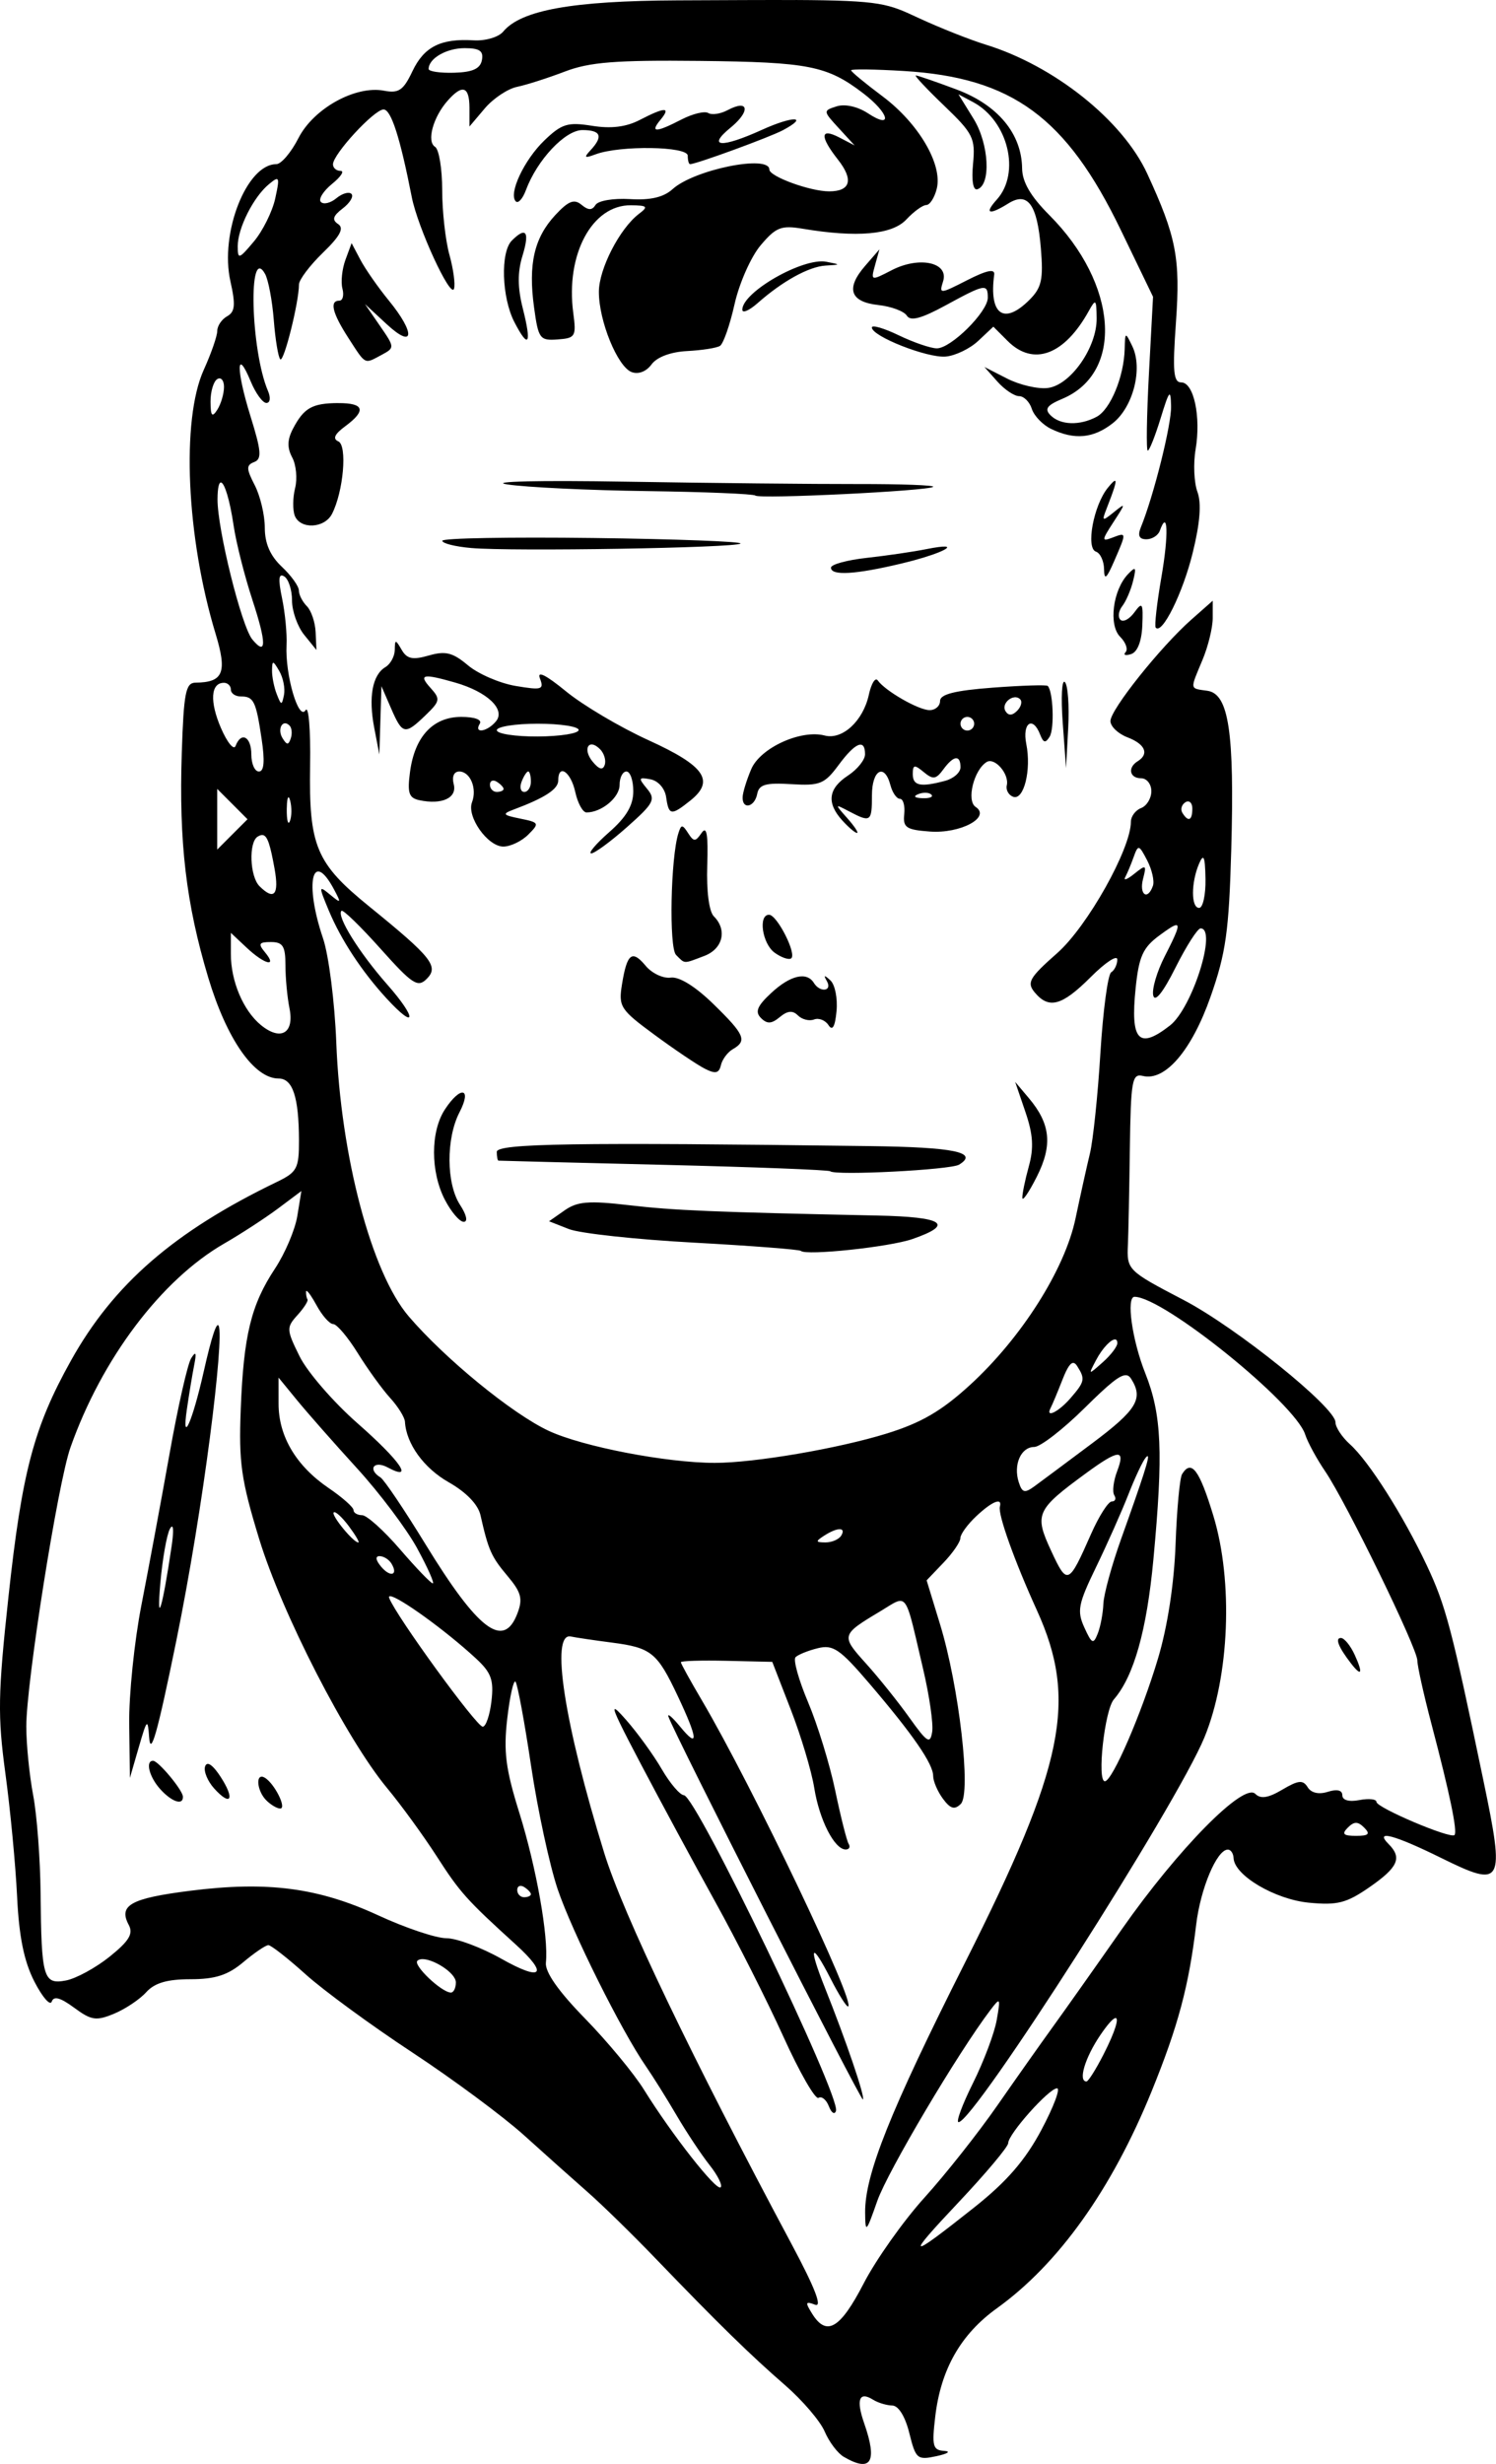 <?xml version="1.0" encoding="UTF-8" standalone="no"?>
<!-- Created with Inkscape (http://www.inkscape.org/) -->

<svg
   width="37.149mm"
   height="61.145mm"
   viewBox="0 0 37.149 61.145"
   version="1.1"
   id="svg1920"
   inkscape:version="1.2 (dc2aedaf03, 2022-05-15)"
   sodipodi:docname="Cartoon head 1.svg"
   xmlns:inkscape="http://www.inkscape.org/namespaces/inkscape"
   xmlns:sodipodi="http://sodipodi.sourceforge.net/DTD/sodipodi-0.dtd"
   xmlns="http://www.w3.org/2000/svg"
   xmlns:svg="http://www.w3.org/2000/svg"
   xmlns:rdf="http://www.w3.org/1999/02/22-rdf-syntax-ns#"
   xmlns:cc="http://creativecommons.org/ns#"
   xmlns:dc="http://purl.org/dc/elements/1.1/">
  <title
     id="title1939">Cartoon head</title>
  <sodipodi:namedview
     id="namedview1922"
     pagecolor="#ffffff"
     bordercolor="#666666"
     borderopacity="1.0"
     inkscape:showpageshadow="2"
     inkscape:pageopacity="0.0"
     inkscape:pagecheckerboard="0"
     inkscape:deskcolor="#d1d1d1"
     inkscape:document-units="mm"
     showgrid="false"
     inkscape:zoom="1.3139639"
     inkscape:cx="146.12273"
     inkscape:cy="31.58382"
     inkscape:window-width="1920"
     inkscape:window-height="991"
     inkscape:window-x="-9"
     inkscape:window-y="-9"
     inkscape:window-maximized="1"
     inkscape:current-layer="layer1" />
  <defs
     id="defs1917" />
  <g
     inkscape:label="Lager 1"
     inkscape:groupmode="layer"
     id="layer1"
     transform="translate(-4.195,7.26)">
    <path
       id="path1875"
       style="fill:#000000;stroke-width:0.169"
       d="m 23.954,-7.259 c -0.721,-0.003 -1.666,0.002 -2.934,0.008 -2.608,0.012 -3.886,0.241 -4.329,0.775 -0.114,0.138 -0.441,0.234 -0.733,0.217 -0.82,-0.05 -1.233,0.159 -1.523,0.77 -0.223,0.47 -0.339,0.55 -0.703,0.48 -0.709,-0.136 -1.751,0.441 -2.126,1.177 -0.181,0.355 -0.429,0.646 -0.55,0.646 -0.737,0 -1.408,1.712 -1.139,2.908 0.131,0.585 0.115,0.757 -0.082,0.867 -0.135,0.075 -0.245,0.239 -0.245,0.364 0,0.125 -0.151,0.559 -0.335,0.965 -0.563,1.242 -0.433,4.158 0.294,6.551 0.292,0.962 0.192,1.206 -0.498,1.212 -0.245,0.002 -0.293,0.247 -0.342,1.738 -0.073,2.23 0.106,3.744 0.657,5.581 0.459,1.528 1.14,2.505 1.748,2.505 0.35,0 0.502,0.46 0.505,1.531 0.002,0.701 -0.046,0.792 -0.548,1.035 -2.549,1.23 -4.054,2.534 -5.113,4.432 -0.924,1.656 -1.216,2.756 -1.553,5.864 -0.261,2.406 -0.27,2.954 -0.076,4.384 0.122,0.899 0.253,2.27 0.29,3.046 0.048,1.004 0.172,1.615 0.429,2.117 0.199,0.388 0.393,0.612 0.432,0.498 0.049,-0.145 0.216,-0.099 0.556,0.152 0.427,0.315 0.547,0.333 0.991,0.149 0.278,-0.115 0.638,-0.355 0.798,-0.533 0.21,-0.232 0.52,-0.323 1.1,-0.323 0.614,0 0.928,-0.101 1.311,-0.423 0.277,-0.233 0.557,-0.423 0.623,-0.423 0.066,0 0.483,0.326 0.926,0.725 0.443,0.399 1.636,1.272 2.65,1.939 1.014,0.668 2.262,1.593 2.775,2.056 0.512,0.463 1.221,1.095 1.574,1.405 0.354,0.31 1.116,1.054 1.693,1.654 1.566,1.626 2.349,2.391 3.215,3.143 0.429,0.373 0.871,0.889 0.981,1.147 0.11,0.258 0.323,0.541 0.474,0.629 h 5.2e-4 c 0.679,0.397 0.843,0.131 0.508,-0.829 -0.207,-0.592 -0.127,-0.805 0.22,-0.588 0.123,0.077 0.337,0.141 0.477,0.144 0.154,0.003 0.321,0.272 0.423,0.685 0.16,0.644 0.197,0.674 0.677,0.571 0.279,-0.06 0.364,-0.119 0.188,-0.13 -0.282,-0.018 -0.308,-0.119 -0.221,-0.855 0.139,-1.172 0.633,-2.039 1.529,-2.683 1.531,-1.1 2.853,-2.951 3.842,-5.381 0.66,-1.621 0.926,-2.616 1.108,-4.14 0.108,-0.9 0.514,-1.863 0.787,-1.863 0.073,0 0.137,0.095 0.142,0.212 0.019,0.429 1.028,1.025 1.872,1.106 0.708,0.068 0.933,0.01 1.507,-0.388 0.706,-0.49 0.811,-0.726 0.472,-1.066 -0.364,-0.364 0.135,-0.233 1.299,0.341 1.541,0.76 1.593,0.666 1.052,-1.928 -0.785,-3.77 -0.934,-4.333 -1.405,-5.332 -0.583,-1.235 -1.437,-2.582 -1.908,-3.004 -0.197,-0.177 -0.359,-0.423 -0.359,-0.545 0,-0.37 -2.463,-2.352 -3.771,-3.035 -1.398,-0.73 -1.412,-0.745 -1.383,-1.382 0.012,-0.26 0.034,-1.323 0.048,-2.362 0.024,-1.707 0.055,-1.882 0.322,-1.816 0.555,0.137 1.215,-0.635 1.683,-1.968 0.38,-1.081 0.456,-1.622 0.513,-3.641 0.082,-2.918 -0.06,-3.872 -0.591,-3.949 -0.448,-0.064 -0.439,-0.011 -0.123,-0.767 0.14,-0.334 0.254,-0.801 0.254,-1.038 v -0.43 l -0.529,0.467 c -0.765,0.675 -2.011,2.235 -2.011,2.519 0,0.133 0.19,0.315 0.423,0.404 0.44,0.167 0.546,0.413 0.254,0.593 -0.256,0.158 -0.203,0.423 0.085,0.423 0.14,0 0.254,0.145 0.254,0.321 0,0.176 -0.114,0.364 -0.254,0.418 -0.14,0.054 -0.254,0.207 -0.254,0.341 0,0.672 -1.082,2.6 -1.829,3.258 -0.693,0.611 -0.762,0.731 -0.561,0.974 0.353,0.425 0.677,0.337 1.394,-0.38 0.362,-0.362 0.658,-0.557 0.658,-0.434 0,0.123 -0.068,0.266 -0.151,0.317 -0.083,0.051 -0.203,0.951 -0.268,2 -0.064,1.049 -0.182,2.173 -0.261,2.499 -0.079,0.326 -0.239,1.05 -0.357,1.609 -0.265,1.266 -1.345,2.968 -2.625,4.137 -0.702,0.642 -1.208,0.936 -2.064,1.201 -1.205,0.373 -3.284,0.728 -4.266,0.728 -1.2,0 -3.292,-0.403 -4.132,-0.797 -0.904,-0.423 -2.571,-1.787 -3.471,-2.838 -0.924,-1.079 -1.69,-3.973 -1.799,-6.796 -0.039,-1.003 -0.187,-2.168 -0.33,-2.588 -0.465,-1.369 -0.269,-2.23 0.275,-1.209 0.183,0.343 0.175,0.353 -0.1,0.126 -0.284,-0.234 -0.285,-0.215 -0.033,0.391 0.306,0.732 0.82,1.514 1.435,2.184 0.744,0.81 0.765,0.503 0.023,-0.338 -0.706,-0.801 -1.269,-1.707 -1.141,-1.835 0.037,-0.037 0.472,0.385 0.966,0.937 0.795,0.889 0.928,0.975 1.15,0.753 0.309,-0.309 0.128,-0.536 -1.426,-1.797 -1.325,-1.075 -1.501,-1.496 -1.469,-3.503 0.014,-0.88 -0.036,-1.492 -0.113,-1.368 -0.172,0.278 -0.51,-0.88 -0.472,-1.616 0.014,-0.277 -0.036,-0.801 -0.112,-1.164 -0.1,-0.479 -0.085,-0.627 0.055,-0.54 0.106,0.066 0.193,0.335 0.193,0.598 0,0.264 0.136,0.647 0.303,0.853 l 0.303,0.374 -0.02,-0.444 c -0.011,-0.244 -0.109,-0.534 -0.218,-0.643 -0.109,-0.109 -0.198,-0.284 -0.198,-0.389 0,-0.105 -0.19,-0.37 -0.423,-0.589 -0.289,-0.272 -0.423,-0.578 -0.423,-0.969 0,-0.314 -0.113,-0.789 -0.25,-1.055 -0.211,-0.409 -0.214,-0.497 -0.015,-0.574 0.196,-0.075 0.18,-0.269 -0.093,-1.146 -0.357,-1.147 -0.353,-1.725 0.007,-0.858 0.122,0.295 0.298,0.537 0.39,0.537 0.094,0 0.112,-0.129 0.04,-0.297 -0.431,-1.007 -0.498,-3.665 -0.073,-2.906 0.081,0.145 0.179,0.661 0.217,1.146 0.038,0.485 0.111,0.923 0.161,0.973 0.088,0.088 0.464,-1.415 0.464,-1.854 0,-0.117 0.266,-0.471 0.592,-0.787 0.431,-0.417 0.535,-0.612 0.381,-0.714 -0.159,-0.105 -0.131,-0.201 0.115,-0.389 0.179,-0.137 0.276,-0.299 0.215,-0.36 -0.061,-0.061 -0.228,-0.012 -0.373,0.107 -0.144,0.12 -0.317,0.162 -0.385,0.094 -0.068,-0.068 0.057,-0.269 0.276,-0.448 0.22,-0.178 0.315,-0.324 0.212,-0.324 -0.103,0 -0.188,-0.073 -0.188,-0.163 0,-0.251 1.024,-1.361 1.256,-1.361 0.187,0 0.41,0.692 0.701,2.176 0.147,0.752 0.964,2.525 1.048,2.274 0.036,-0.108 -0.015,-0.488 -0.113,-0.842 -0.099,-0.355 -0.18,-1.079 -0.18,-1.609 -5.2e-4,-0.53 -0.08,-1.012 -0.177,-1.072 -0.213,-0.131 -0.051,-0.731 0.307,-1.139 0.37,-0.422 0.545,-0.367 0.547,0.169 v 0.466 l 0.38,-0.449 c 0.209,-0.247 0.571,-0.488 0.804,-0.536 0.233,-0.048 0.766,-0.219 1.185,-0.379 0.615,-0.235 1.261,-0.286 3.343,-0.264 2.712,0.029 3.169,0.119 4.064,0.802 0.649,0.495 0.749,0.911 0.12,0.498 -0.256,-0.168 -0.572,-0.238 -0.777,-0.173 -0.341,0.108 -0.34,0.116 0.05,0.54 l 0.395,0.43 -0.381,-0.198 c -0.475,-0.247 -0.488,-0.029 -0.032,0.551 0.393,0.5 0.313,0.787 -0.22,0.787 -0.472,0 -1.484,-0.37 -1.484,-0.542 0,-0.376 -1.866,0.001 -2.402,0.486 -0.224,0.203 -0.55,0.279 -1.06,0.248 -0.409,-0.025 -0.789,0.039 -0.854,0.144 -0.086,0.139 -0.179,0.138 -0.35,-0.004 -0.182,-0.151 -0.324,-0.094 -0.652,0.259 -0.522,0.564 -0.672,1.216 -0.525,2.287 0.107,0.781 0.143,0.83 0.586,0.797 0.441,-0.032 0.466,-0.074 0.388,-0.658 -0.194,-1.449 0.467,-2.683 1.432,-2.672 0.412,0.005 0.437,0.033 0.198,0.214 -0.478,0.364 -0.994,1.368 -0.994,1.935 -8.3e-4,0.722 0.462,1.855 0.812,1.99 0.168,0.064 0.365,-0.011 0.496,-0.19 0.133,-0.182 0.475,-0.31 0.883,-0.331 0.366,-0.019 0.733,-0.076 0.816,-0.128 0.083,-0.051 0.246,-0.517 0.362,-1.035 0.116,-0.518 0.406,-1.174 0.645,-1.458 0.381,-0.452 0.511,-0.504 1.046,-0.415 1.352,0.226 2.223,0.148 2.574,-0.228 0.185,-0.198 0.408,-0.36 0.496,-0.36 0.088,0 0.205,-0.182 0.26,-0.404 0.151,-0.6 -0.451,-1.625 -1.348,-2.295 -0.428,-0.32 -0.779,-0.61 -0.779,-0.644 0,-0.035 0.59,-0.027 1.312,0.017 2.689,0.163 4.033,1.148 5.385,3.945 l 0.801,1.658 -0.102,1.909 c -0.056,1.05 -0.069,1.909 -0.029,1.909 0.04,0 0.184,-0.362 0.32,-0.805 0.215,-0.7 0.249,-0.738 0.259,-0.296 0.011,0.453 -0.43,2.216 -0.751,3.005 -0.084,0.205 -0.041,0.296 0.137,0.296 0.142,0 0.292,-0.095 0.334,-0.211 0.201,-0.562 0.224,0.084 0.041,1.143 -0.113,0.652 -0.177,1.219 -0.143,1.26 0.156,0.187 0.673,-0.855 0.918,-1.852 0.184,-0.746 0.222,-1.236 0.118,-1.517 -0.084,-0.229 -0.105,-0.703 -0.045,-1.054 0.137,-0.811 -0.045,-1.662 -0.356,-1.662 -0.195,0 -0.219,-0.271 -0.132,-1.493 0.113,-1.586 0.009,-2.123 -0.713,-3.687 -0.611,-1.324 -2.306,-2.677 -4.013,-3.203 -0.395,-0.122 -1.142,-0.418 -1.661,-0.659 -0.762,-0.353 -0.904,-0.438 -3.066,-0.448 z m -8.222,1.194 c 0.372,0 0.474,0.069 0.43,0.296 -0.041,0.215 -0.231,0.301 -0.69,0.314 -0.348,0.01 -0.633,-0.032 -0.633,-0.093 0,-0.261 0.442,-0.517 0.893,-0.517 z m 11.205,0.677 c -0.045,0 0.272,0.338 0.703,0.751 0.721,0.691 0.778,0.806 0.718,1.441 -0.04,0.423 10e-4,0.668 0.108,0.633 0.343,-0.112 0.288,-1.129 -0.095,-1.749 l -0.376,-0.608 0.365,0.195 c 0.871,0.466 1.184,1.76 0.587,2.419 -0.318,0.352 -0.193,0.395 0.284,0.097 0.486,-0.304 0.721,0.018 0.811,1.113 0.064,0.77 0.019,0.975 -0.282,1.276 -0.636,0.636 -1.01,0.371 -0.877,-0.624 0.021,-0.153 -0.183,-0.111 -0.672,0.138 -0.68,0.347 -0.698,0.348 -0.597,0.028 0.149,-0.471 -0.591,-0.631 -1.277,-0.276 -0.516,0.267 -0.521,0.265 -0.413,-0.124 l 0.109,-0.393 -0.355,0.409 c -0.488,0.562 -0.375,0.895 0.328,0.972 0.321,0.035 0.64,0.154 0.708,0.264 0.089,0.144 0.359,0.073 0.963,-0.256 0.978,-0.533 1.047,-0.545 1.047,-0.19 0,0.35 -0.913,1.257 -1.265,1.257 -0.151,0 -0.577,-0.146 -0.945,-0.323 -0.368,-0.178 -0.669,-0.265 -0.669,-0.195 0,0.219 1.373,0.76 1.831,0.722 0.239,-0.02 0.604,-0.195 0.81,-0.389 l 0.376,-0.353 0.354,0.354 c 0.639,0.639 1.41,0.353 2.018,-0.747 0.17,-0.307 0.188,-0.289 0.193,0.187 0.007,0.725 -0.653,1.662 -1.217,1.728 C 29.965,2.398 29.511,2.292 29.202,2.134 l -0.562,-0.287 0.322,0.362 c 0.177,0.199 0.42,0.362 0.539,0.362 0.119,0 0.261,0.142 0.316,0.315 0.055,0.173 0.269,0.396 0.477,0.497 0.582,0.281 1.052,0.237 1.534,-0.141 0.507,-0.399 0.751,-1.359 0.485,-1.909 -0.175,-0.362 -0.179,-0.36 -0.19,0.071 -0.018,0.685 -0.354,1.497 -0.696,1.679 -0.419,0.224 -0.899,0.209 -1.144,-0.036 -0.157,-0.157 -0.091,-0.249 0.292,-0.41 1.537,-0.646 1.38,-2.853 -0.323,-4.559 -0.464,-0.465 -0.672,-0.821 -0.676,-1.159 -0.01,-0.862 -0.603,-1.575 -1.629,-1.959 -0.511,-0.191 -0.966,-0.348 -1.011,-0.348 z m -4.368,0.752 c -0.071,0.005 -0.173,0.039 -0.305,0.109 -0.176,0.094 -0.392,0.127 -0.481,0.072 -0.088,-0.055 -0.388,0.018 -0.666,0.161 -0.636,0.329 -0.79,0.331 -0.521,0.007 0.268,-0.323 0.115,-0.322 -0.513,0.003 -0.339,0.176 -0.714,0.222 -1.186,0.146 -0.603,-0.096 -0.752,-0.051 -1.181,0.36 -0.505,0.484 -0.901,1.327 -0.712,1.516 0.059,0.059 0.171,-0.066 0.249,-0.276 0.278,-0.752 0.976,-1.494 1.404,-1.494 0.46,0 0.523,0.155 0.203,0.499 -0.174,0.188 -0.152,0.206 0.127,0.102 0.605,-0.225 2.286,-0.2 2.286,0.034 0,0.116 0.026,0.211 0.058,0.211 0.151,0 1.984,-0.67 2.31,-0.845 0.655,-0.351 0.246,-0.357 -0.523,-0.008 -1.012,0.459 -1.378,0.435 -0.783,-0.052 0.379,-0.31 0.445,-0.559 0.233,-0.545 z m -11.486,1.826 c 0.038,0.027 0.013,0.169 -0.053,0.474 -0.071,0.324 -0.309,0.805 -0.53,1.068 -0.372,0.444 -0.402,0.452 -0.402,0.118 0,-0.445 0.389,-1.219 0.773,-1.537 0.066,-0.055 0.116,-0.094 0.152,-0.114 0.027,-0.015 0.047,-0.018 0.059,-0.009 z m 6.136,1.333 c -0.023,-0.013 -0.055,-0.009 -0.097,0.012 -0.056,0.028 -0.128,0.086 -0.217,0.175 -0.287,0.287 -0.252,1.413 0.063,2.023 0.354,0.685 0.435,0.553 0.209,-0.34 -0.13,-0.514 -0.133,-0.899 -0.007,-1.307 0.103,-0.336 0.118,-0.525 0.049,-0.563 z m -4.293,0.251 -0.153,0.414 c -0.084,0.228 -0.118,0.549 -0.075,0.714 0.043,0.164 0.009,0.299 -0.075,0.299 -0.252,0 -0.177,0.308 0.227,0.932 0.436,0.673 0.385,0.647 0.821,0.414 0.328,-0.176 0.328,-0.186 -0.04,-0.719 l -0.373,-0.542 0.537,0.497 c 0.687,0.637 0.725,0.233 0.055,-0.585 -0.265,-0.324 -0.581,-0.777 -0.703,-1.006 z m 11.788,0.462 c -0.573,-0.111 -2.086,0.752 -2.086,1.19 0,0.095 0.171,0.021 0.381,-0.164 0.614,-0.543 1.272,-0.906 1.687,-0.931 0.381,-0.023 0.381,-0.024 0.018,-0.095 z M 9.656,2.131 c 0.06,0.009 0.103,0.092 0.101,0.218 -10e-4,0.168 -0.077,0.421 -0.167,0.561 -0.128,0.199 -0.165,0.154 -0.167,-0.202 -0.001,-0.251 0.074,-0.503 0.167,-0.56 0.023,-0.014 0.045,-0.02 0.066,-0.017 z m 2.94,0.612 c -0.648,0.003 -0.853,0.118 -1.124,0.633 -0.144,0.274 -0.15,0.475 -0.021,0.716 0.099,0.184 0.131,0.527 0.072,0.762 -0.059,0.235 -0.062,0.541 -0.009,0.681 h -5.2e-4 c 0.134,0.348 0.739,0.321 0.926,-0.042 0.284,-0.553 0.384,-1.701 0.156,-1.8 -0.145,-0.063 -0.092,-0.18 0.17,-0.373 0.531,-0.392 0.476,-0.579 -0.169,-0.576 z m 19.291,1.93 c -0.022,-0.01 -0.084,0.05 -0.182,0.172 -0.354,0.434 -0.552,1.499 -0.295,1.585 0.107,0.036 0.197,0.23 0.201,0.432 0.005,0.289 0.059,0.246 0.254,-0.203 0.309,-0.712 0.309,-0.713 -0.049,-0.576 -0.269,0.103 -0.267,0.068 0.029,-0.387 0.308,-0.474 0.309,-0.487 0.01,-0.246 -0.29,0.234 -0.304,0.227 -0.182,-0.085 0.18,-0.461 0.251,-0.675 0.213,-0.692 z m -14.602,0.013 c -0.532,0.012 -0.736,0.038 -0.497,0.075 0.466,0.072 2.026,0.147 3.467,0.166 1.442,0.02 2.655,0.07 2.696,0.111 v -5.2e-4 c 0.092,0.092 4.302,-0.114 4.417,-0.216 0.045,-0.04 -0.793,-0.071 -1.863,-0.069 -1.07,0.002 -3.659,-0.024 -5.755,-0.059 -1.074,-0.018 -1.934,-0.02 -2.466,-0.008 z m -7.6,0.028 c 0.085,0.017 0.215,0.417 0.312,1.074 0.062,0.419 0.27,1.243 0.463,1.831 h -5.2e-4 c 0.356,1.081 0.357,1.418 0.002,0.991 -0.27,-0.325 -0.871,-2.747 -0.865,-3.484 0.002,-0.294 0.038,-0.422 0.089,-0.412 z m 6.594,1.377 c -0.679,0.012 -1.101,0.036 -1.101,0.069 8e-5,0.065 0.324,0.146 0.72,0.18 1.021,0.089 6.577,-0.003 6.685,-0.111 0.049,-0.049 -1.597,-0.112 -3.658,-0.138 -1.03,-0.013 -1.967,-0.012 -2.646,0 z m 11.385,0.214 c -0.071,-0.004 -0.221,0.014 -0.463,0.062 -0.326,0.066 -0.993,0.163 -1.482,0.217 -0.489,0.054 -0.889,0.163 -0.889,0.243 0,0.207 0.605,0.171 1.753,-0.103 0.806,-0.192 1.295,-0.407 1.081,-0.42 z m 4.709,0.562 c -0.018,-0.024 -0.071,0.02 -0.168,0.122 -0.376,0.395 -0.485,1.262 -0.195,1.553 0.14,0.14 0.201,0.312 0.136,0.382 -0.065,0.07 -0.005,0.093 0.135,0.049 0.159,-0.05 0.263,-0.315 0.28,-0.71 0.023,-0.561 8.7e-4,-0.597 -0.198,-0.325 -0.123,0.168 -0.278,0.25 -0.346,0.182 -0.067,-0.068 -0.046,-0.219 0.046,-0.338 0.093,-0.119 0.214,-0.4 0.269,-0.625 0.043,-0.173 0.059,-0.267 0.041,-0.291 z m -18.346,1.802 c -0.023,5.3e-4 -0.027,0.067 -0.029,0.202 -0.003,0.158 -0.107,0.349 -0.232,0.424 -0.324,0.193 -0.425,0.743 -0.278,1.507 l 0.127,0.66 0.026,-0.847 0.026,-0.846 0.239,0.55 c 0.284,0.653 0.343,0.665 0.856,0.171 0.363,-0.35 0.373,-0.403 0.125,-0.677 -0.308,-0.34 -0.195,-0.365 0.611,-0.134 0.798,0.229 1.258,0.666 1.013,0.962 -0.218,0.263 -0.559,0.313 -0.402,0.059 0.062,-0.1 -0.127,-0.169 -0.46,-0.169 -0.7,0 -1.155,0.487 -1.272,1.363 -0.07,0.524 -0.03,0.648 0.231,0.704 0.563,0.12 0.943,-0.057 0.854,-0.397 -0.049,-0.188 0.006,-0.315 0.137,-0.315 0.273,0 0.448,0.422 0.317,0.763 -0.137,0.357 0.389,1.1 0.778,1.1 0.177,0 0.456,-0.134 0.619,-0.297 0.282,-0.282 0.273,-0.301 -0.199,-0.397 -0.439,-0.089 -0.457,-0.115 -0.158,-0.227 0.767,-0.287 1.101,-0.504 1.101,-0.717 0,-0.431 0.312,-0.222 0.423,0.283 0.061,0.279 0.187,0.508 0.279,0.508 0.375,0 0.822,-0.371 0.822,-0.683 0,-0.183 0.076,-0.333 0.17,-0.333 0.093,0 0.17,0.221 0.17,0.49 0,0.349 -0.172,0.642 -0.599,1.016 -0.329,0.289 -0.529,0.526 -0.445,0.526 0.084,0 0.485,-0.295 0.891,-0.655 0.667,-0.592 0.715,-0.684 0.493,-0.951 -0.22,-0.266 -0.211,-0.289 0.088,-0.232 0.19,0.036 0.357,0.226 0.388,0.443 0.065,0.457 0.124,0.465 0.602,0.083 0.614,-0.491 0.358,-0.86 -1.039,-1.496 -0.707,-0.322 -1.629,-0.868 -2.05,-1.213 -0.502,-0.411 -0.725,-0.521 -0.647,-0.32 0.106,0.277 0.048,0.295 -0.602,0.186 -0.396,-0.067 -0.929,-0.297 -1.185,-0.512 -0.379,-0.318 -0.558,-0.363 -0.972,-0.244 -0.4,0.115 -0.543,0.086 -0.673,-0.138 -0.077,-0.132 -0.118,-0.198 -0.141,-0.198 z m -3.044,0.519 c 0.025,0.003 0.069,0.071 0.147,0.205 0.097,0.166 0.149,0.433 0.117,0.593 -0.054,0.266 -0.069,0.264 -0.18,-0.02 -0.067,-0.171 -0.12,-0.437 -0.117,-0.592 0.002,-0.126 0.008,-0.189 0.033,-0.186 z m 14.957,0.416 c -0.056,0.023 -0.124,0.167 -0.17,0.379 -0.143,0.651 -0.658,1.125 -1.097,1.01 -0.591,-0.154 -1.598,0.306 -1.823,0.834 -0.113,0.265 -0.21,0.578 -0.214,0.694 -0.012,0.321 0.298,0.253 0.362,-0.079 0.045,-0.234 0.211,-0.281 0.845,-0.242 0.711,0.044 0.827,-0.004 1.174,-0.472 0.417,-0.565 0.659,-0.664 0.659,-0.27 0,0.138 -0.19,0.375 -0.423,0.528 -0.492,0.322 -0.538,0.678 -0.143,1.114 0.154,0.17 0.318,0.31 0.365,0.31 0.047,0 -0.061,-0.163 -0.238,-0.363 -0.32,-0.361 -0.32,-0.362 0.048,-0.169 0.531,0.279 0.562,0.257 0.562,-0.399 0,-0.637 0.313,-0.811 0.459,-0.254 0.049,0.186 0.155,0.339 0.236,0.339 0.081,0 0.129,0.171 0.107,0.381 -0.035,0.331 0.048,0.388 0.637,0.431 0.761,0.056 1.524,-0.355 1.136,-0.611 -0.233,-0.154 -0.045,-0.917 0.273,-1.114 0.201,-0.124 0.566,0.297 0.501,0.578 -0.027,0.115 0.044,0.242 0.157,0.284 0.266,0.098 0.456,-0.664 0.327,-1.309 -0.105,-0.527 0.162,-0.708 0.344,-0.234 0.08,0.207 0.133,0.219 0.236,0.052 0.122,-0.197 0.087,-1.126 -0.048,-1.26 -0.031,-0.031 -0.645,-0.011 -1.365,0.043 -0.94,0.071 -1.308,0.164 -1.308,0.329 0,0.126 -0.117,0.229 -0.26,0.229 -0.273,0 -1.102,-0.475 -1.288,-0.738 -0.015,-0.021 -0.033,-0.027 -0.051,-0.019 z m 4.698,0.063 c -0.075,-0.075 -0.099,0.374 -0.054,0.998 l 0.083,1.135 0.054,-0.998 c 0.029,-0.549 -0.008,-1.06 -0.083,-1.135 z m -20.885,0.017 c 0.096,0 0.175,0.076 0.175,0.17 0,0.093 0.11,0.169 0.244,0.169 0.324,0 0.379,0.112 0.52,1.058 0.082,0.55 0.061,0.805 -0.068,0.805 -0.104,0 -0.188,-0.19 -0.188,-0.423 0,-0.442 -0.252,-0.578 -0.391,-0.212 -0.044,0.116 -0.207,-0.083 -0.363,-0.443 -0.284,-0.657 -0.255,-1.123 0.071,-1.123 z m 19.633,0.36 c 0.051,-0.005 0.101,0.009 0.142,0.05 0.058,0.057 0.023,0.186 -0.076,0.286 -0.122,0.122 -0.216,0.124 -0.288,0.009 -0.09,-0.146 0.069,-0.33 0.223,-0.344 z m -1.17,0.487 c 0.093,0 0.17,0.076 0.17,0.169 0,0.093 -0.076,0.17 -0.17,0.17 -0.093,0 -0.17,-0.076 -0.17,-0.17 0,-0.093 0.076,-0.169 0.17,-0.169 z m -16.95,0.159 c 0.035,-0.004 0.076,0.013 0.119,0.056 0.056,0.056 0.07,0.199 0.031,0.316 -0.057,0.172 -0.097,0.172 -0.204,-10e-4 -0.106,-0.171 -0.052,-0.36 0.054,-0.371 z m 6.282,0.01 c 0.559,0 1.016,0.07 1.016,0.156 0,0.086 -0.457,0.158 -1.016,0.161 -0.559,0.003 -1.016,-0.067 -1.016,-0.156 0,-0.088 0.457,-0.161 1.016,-0.161 z m 1.362,0.517 c 0.051,0.008 0.113,0.044 0.184,0.114 0.102,0.102 0.155,0.277 0.118,0.389 -0.047,0.14 -0.138,0.117 -0.297,-0.074 -0.197,-0.237 -0.156,-0.454 -0.005,-0.429 z m 9.018,0.341 c 0.075,-0.01 0.118,0.064 0.118,0.223 0,0.129 -0.171,0.28 -0.381,0.336 -0.613,0.164 -0.804,0.124 -0.804,-0.168 0,-0.233 0.041,-0.241 0.272,-0.049 0.23,0.191 0.305,0.182 0.485,-0.064 0.128,-0.175 0.235,-0.269 0.31,-0.279 z m -10.616,0.327 c 0.037,0 0.066,0.115 0.066,0.254 0,0.14 -0.074,0.254 -0.164,0.254 -0.09,0 -0.12,-0.114 -0.067,-0.254 0.054,-0.14 0.128,-0.254 0.164,-0.254 z m -0.9,0.233 c 0.031,-0.013 0.073,-0.007 0.119,0.022 0.093,0.058 0.169,0.138 0.169,0.179 0,0.041 -0.076,0.074 -0.169,0.074 -0.093,0 -0.17,-0.081 -0.17,-0.179 0,-0.049 0.019,-0.083 0.05,-0.096 z m -6.823,0.2 0.376,0.376 0.376,0.377 -0.376,0.376 -0.376,0.376 v -0.752 z m 17.597,0.096 c 0.059,0.002 0.109,0.018 0.137,0.046 0.056,0.056 -0.044,0.096 -0.222,0.089 -0.197,-0.008 -0.237,-0.048 -0.102,-0.102 0.061,-0.025 0.128,-0.035 0.187,-0.033 z m -15.817,0.118 c 0.01,0.01 0.02,0.035 0.031,0.076 0.043,0.165 0.04,0.393 -0.006,0.508 -0.046,0.115 -0.081,-0.02 -0.078,-0.3 0.003,-0.21 0.024,-0.315 0.053,-0.285 z m 22.329,0.097 c 0.062,0.002 0.105,0.069 0.105,0.178 0,0.297 -0.101,0.341 -0.246,0.106 -0.054,-0.087 -0.02,-0.205 0.074,-0.264 0.024,-0.015 0.046,-0.021 0.067,-0.021 z m -12.563,0.621 c -0.034,0 -0.058,0.055 -0.093,0.164 -0.194,0.607 -0.238,2.843 -0.059,3.024 0.227,0.227 0.172,0.226 0.703,0.024 0.46,-0.175 0.573,-0.645 0.235,-0.982 -0.119,-0.119 -0.185,-0.628 -0.164,-1.261 0.025,-0.773 -0.012,-0.994 -0.14,-0.809 -0.153,0.223 -0.194,0.224 -0.335,0.005 -0.07,-0.11 -0.113,-0.164 -0.147,-0.164 z m -10.41,0.214 c 0.114,0.024 0.183,0.252 0.288,0.835 0.117,0.648 -0.011,0.796 -0.375,0.432 -0.24,-0.24 -0.272,-1.089 -0.045,-1.229 0.051,-0.031 0.094,-0.046 0.132,-0.038 z m 21.755,0.321 c 0.044,0.011 0.1,0.111 0.202,0.307 0.119,0.23 0.183,0.512 0.143,0.629 -0.13,0.375 -0.348,0.225 -0.246,-0.169 0.091,-0.353 0.075,-0.362 -0.218,-0.127 -0.174,0.14 -0.275,0.178 -0.225,0.085 0.05,-0.093 0.145,-0.319 0.21,-0.502 0.056,-0.157 0.089,-0.234 0.134,-0.223 z m 1.6,0.252 c 0.031,0.037 0.044,0.202 0.05,0.515 0.007,0.396 -0.065,0.719 -0.158,0.719 -0.203,0 -0.203,-0.628 0,-1.101 0.028,-0.066 0.051,-0.109 0.071,-0.129 0.015,-0.015 0.027,-0.017 0.037,-0.005 z m -10.788,1.404 c -0.274,0 -0.169,0.716 0.137,0.94 0.162,0.118 0.346,0.183 0.41,0.144 0.153,-0.095 -0.346,-1.084 -0.547,-1.084 z m 10.105,0.258 c 0.105,-0.011 0.004,0.219 -0.281,0.777 -0.192,0.376 -0.32,0.811 -0.284,0.967 0.041,0.18 0.243,-0.071 0.553,-0.69 0.269,-0.536 0.549,-0.974 0.623,-0.974 0.418,0 -0.206,1.978 -0.76,2.41 -0.777,0.606 -0.987,0.378 -0.853,-0.924 0.081,-0.787 0.18,-1.007 0.584,-1.306 0.217,-0.161 0.355,-0.253 0.418,-0.26 z m -23.469,0.191 0.392,0.368 c 0.444,0.417 0.775,0.5 0.455,0.114 -0.176,-0.212 -0.152,-0.254 0.148,-0.254 0.295,0 0.36,0.102 0.36,0.572 0,0.314 0.045,0.798 0.101,1.076 0.124,0.618 -0.221,0.816 -0.714,0.409 -0.435,-0.359 -0.742,-1.085 -0.742,-1.755 z m 9.998,0.582 c -0.026,-7.3e-4 -0.05,0.007 -0.072,0.025 -0.089,0.07 -0.152,0.287 -0.214,0.672 -0.089,0.552 -0.042,0.626 0.805,1.249 0.495,0.364 1.055,0.742 1.245,0.839 v 5.1e-4 c 0.271,0.139 0.359,0.121 0.407,-0.085 0.034,-0.144 0.167,-0.323 0.297,-0.397 0.36,-0.207 0.294,-0.361 -0.485,-1.12 -0.447,-0.436 -0.848,-0.684 -1.058,-0.655 -0.186,0.026 -0.466,-0.105 -0.621,-0.291 -0.128,-0.153 -0.225,-0.236 -0.303,-0.238 z m 4.755,0.495 c -0.014,0.003 0.003,0.044 0.048,0.123 0.141,0.25 -0.171,0.29 -0.324,0.042 -0.177,-0.286 -0.586,-0.19 -1.06,0.251 -0.347,0.322 -0.407,0.467 -0.254,0.62 0.153,0.153 0.262,0.148 0.468,-0.023 0.192,-0.159 0.32,-0.171 0.451,-0.04 0.101,0.1 0.28,0.145 0.399,0.1 0.119,-0.046 0.281,0.018 0.36,0.141 0.098,0.152 0.162,0.04 0.199,-0.349 0.03,-0.315 -0.038,-0.657 -0.152,-0.762 -0.077,-0.071 -0.121,-0.106 -0.135,-0.102 z m 4.723,2.622 0.254,0.745 c 0.192,0.562 0.212,0.893 0.084,1.354 -0.093,0.336 -0.165,0.687 -0.16,0.78 0.005,0.093 0.167,-0.146 0.361,-0.53 0.393,-0.781 0.339,-1.308 -0.199,-1.946 z m -13.715,0.266 c -0.081,-0.016 -0.251,0.119 -0.446,0.417 -0.36,0.549 -0.36,1.548 0,2.244 h 5.1e-4 c 0.155,0.299 0.365,0.545 0.466,0.545 0.109,0 0.072,-0.171 -0.089,-0.418 -0.345,-0.526 -0.352,-1.649 -0.015,-2.301 0.158,-0.305 0.165,-0.471 0.084,-0.487 z m 5.562,1.279 c -1.213,-0.007 -2.141,-0.006 -2.841,0.005 -1.398,0.022 -1.879,0.082 -1.879,0.186 0,0.116 0.019,0.215 0.042,0.218 0.023,0.003 1.871,0.05 4.106,0.104 2.235,0.054 4.094,0.126 4.131,0.159 0.123,0.113 2.991,-0.034 3.202,-0.164 0.494,-0.305 -0.12,-0.433 -2.216,-0.46 -1.836,-0.024 -3.333,-0.04 -4.545,-0.048 z m -9.572,1.163 -0.101,0.619 c -0.055,0.34 -0.304,0.926 -0.552,1.302 -0.597,0.902 -0.782,1.661 -0.853,3.498 -0.051,1.32 0.01,1.75 0.457,3.213 0.566,1.85 2.168,4.97 3.178,6.185 0.348,0.419 0.902,1.181 1.232,1.693 0.577,0.897 0.744,1.083 1.957,2.184 0.832,0.755 0.66,0.929 -0.352,0.358 -0.496,-0.28 -1.111,-0.51 -1.366,-0.51 -0.255,0 -1.016,-0.255 -1.691,-0.567 -1.489,-0.688 -2.752,-0.853 -4.673,-0.61 -1.476,0.187 -1.785,0.359 -1.522,0.849 0.116,0.218 0.007,0.398 -0.477,0.787 -0.346,0.277 -0.833,0.542 -1.083,0.59 -0.562,0.107 -0.611,-0.062 -0.63,-2.159 -0.008,-0.844 -0.09,-1.94 -0.184,-2.436 -0.094,-0.496 -0.171,-1.265 -0.171,-1.71 0,-1.09 0.782,-6.033 1.096,-6.921 0.777,-2.202 2.254,-4.16 3.815,-5.06 0.419,-0.241 1.022,-0.634 1.341,-0.872 z m 7.08,0.288 c -0.235,0.019 -0.385,0.081 -0.544,0.192 l -0.386,0.27 0.494,0.194 c 0.272,0.107 1.664,0.258 3.095,0.336 1.431,0.078 2.629,0.171 2.664,0.205 0.124,0.124 2.197,-0.095 2.768,-0.293 1.057,-0.366 0.782,-0.55 -0.872,-0.584 -4.082,-0.086 -5.044,-0.126 -6.168,-0.257 -0.497,-0.058 -0.816,-0.082 -1.051,-0.062 z m -6.94,2.197 c 0.041,0.025 0.132,0.159 0.237,0.351 0.139,0.256 0.325,0.466 0.414,0.466 0.089,0 0.363,0.324 0.608,0.719 0.246,0.396 0.607,0.896 0.804,1.112 0.197,0.216 0.363,0.483 0.369,0.593 0.031,0.547 0.47,1.152 1.09,1.503 0.43,0.244 0.726,0.55 0.785,0.814 0.198,0.874 0.268,1.03 0.671,1.509 0.343,0.407 0.385,0.567 0.246,0.931 -0.341,0.896 -0.971,0.422 -2.28,-1.714 -0.526,-0.858 -1.029,-1.606 -1.119,-1.661 -0.327,-0.202 -0.165,-0.432 0.176,-0.25 0.675,0.361 0.322,-0.156 -0.749,-1.096 -0.598,-0.525 -1.244,-1.271 -1.435,-1.657 -0.33,-0.666 -0.332,-0.719 -0.055,-1.025 0.161,-0.177 0.273,-0.353 0.25,-0.39 -0.023,-0.037 -0.04,-0.124 -0.036,-0.194 9.4e-4,-0.018 0.009,-0.021 0.023,-0.012 z m 20.55,0.14 c 0.714,0 3.992,2.644 4.237,3.418 0.06,0.188 0.283,0.6 0.497,0.914 0.526,0.776 2.288,4.39 2.288,4.694 0,0.135 0.158,0.845 0.351,1.578 0.455,1.725 0.651,2.673 0.571,2.753 -0.099,0.1 -1.938,-0.68 -1.938,-0.823 0,-0.069 -0.19,-0.09 -0.423,-0.045 -0.259,0.05 -0.424,0.003 -0.424,-0.119 0,-0.127 -0.131,-0.159 -0.36,-0.086 -0.225,0.071 -0.412,0.029 -0.501,-0.114 -0.116,-0.187 -0.228,-0.177 -0.629,0.06 -0.351,0.208 -0.539,0.237 -0.672,0.104 -0.287,-0.287 -1.916,1.364 -3.314,3.361 -0.667,0.953 -1.442,2.048 -1.721,2.433 -0.279,0.385 -0.895,1.257 -1.369,1.938 -0.473,0.681 -1.289,1.712 -1.812,2.29 -0.523,0.578 -1.203,1.538 -1.51,2.132 -0.58,1.121 -0.92,1.321 -1.277,0.749 -0.178,-0.285 -0.168,-0.317 0.071,-0.225 0.188,0.072 0.001,-0.411 -0.574,-1.488 -2.496,-4.667 -4.19,-8.201 -4.661,-9.723 -0.991,-3.204 -1.343,-5.48 -0.829,-5.371 0.124,0.026 0.58,0.094 1.013,0.15 0.987,0.128 1.13,0.244 1.642,1.327 0.504,1.066 0.525,1.327 0.06,0.761 -0.191,-0.233 -0.323,-0.346 -0.292,-0.251 0.12,0.379 4.782,9.55 4.83,9.502 0.059,-0.059 -0.416,-1.452 -0.944,-2.774 -0.421,-1.053 -0.34,-1.168 0.148,-0.212 0.19,0.373 0.381,0.677 0.424,0.677 0.239,0 -2.371,-5.465 -3.631,-7.603 -0.285,-0.483 -0.518,-0.906 -0.518,-0.939 0,-0.034 0.511,-0.049 1.135,-0.035 l 1.135,0.026 0.46,1.185 c 0.253,0.652 0.516,1.528 0.583,1.947 0.127,0.791 0.502,1.524 0.78,1.524 0.088,0 0.121,-0.063 0.073,-0.14 -0.047,-0.077 -0.197,-0.672 -0.333,-1.323 -0.136,-0.651 -0.439,-1.636 -0.673,-2.189 -0.234,-0.553 -0.375,-1.057 -0.312,-1.12 0.063,-0.063 0.312,-0.164 0.553,-0.223 0.381,-0.094 0.55,0.022 1.281,0.877 1.078,1.261 1.583,1.993 1.583,2.292 0,0.131 0.109,0.386 0.242,0.566 0.186,0.252 0.29,0.282 0.444,0.13 0.264,-0.26 -0.042,-2.913 -0.513,-4.453 l -0.335,-1.096 0.419,-0.438 c 0.231,-0.241 0.419,-0.515 0.419,-0.61 0,-0.095 0.177,-0.339 0.392,-0.541 0.394,-0.371 0.654,-0.477 0.589,-0.241 -0.052,0.191 0.361,1.346 0.917,2.568 1.017,2.235 0.69,3.844 -1.78,8.743 -1.862,3.693 -2.492,5.269 -2.483,6.21 0.005,0.521 0.024,0.503 0.302,-0.291 0.254,-0.725 2.007,-3.683 2.812,-4.741 0.242,-0.319 0.252,-0.304 0.153,0.254 -0.057,0.326 -0.323,1.031 -0.59,1.566 -0.267,0.536 -0.427,0.971 -0.356,0.967 0.397,-0.022 5.413,-7.869 6.105,-9.55 0.622,-1.513 0.717,-3.867 0.222,-5.496 -0.348,-1.145 -0.546,-1.41 -0.778,-1.035 -0.057,0.093 -0.13,0.874 -0.161,1.736 -0.036,0.982 -0.198,2.041 -0.436,2.837 -0.411,1.375 -1.136,3.048 -1.32,3.048 -0.201,1.8e-4 -0.006,-1.768 0.224,-2.032 0.494,-0.569 0.816,-1.707 0.981,-3.471 0.248,-2.652 0.207,-3.595 -0.201,-4.621 -0.329,-0.826 -0.479,-1.899 -0.266,-1.899 z m -22.744,0.721 c -0.046,-0.105 -0.165,0.218 -0.373,1.142 -0.28,1.239 -0.55,1.843 -0.417,0.932 0.054,-0.373 0.136,-0.868 0.182,-1.101 0.062,-0.311 0.042,-0.356 -0.075,-0.169 -0.088,0.14 -0.33,1.207 -0.537,2.371 -0.208,1.164 -0.522,2.852 -0.698,3.752 -0.176,0.899 -0.313,2.233 -0.304,2.963 h 5.1e-4 l 0.017,1.328 0.221,-0.762 c 0.203,-0.701 0.223,-0.721 0.256,-0.254 0.036,0.511 0.206,-0.09 0.672,-2.37 0.685,-3.351 1.195,-7.516 1.056,-7.831 z m 22.263,0.337 c 0.033,0.003 0.053,0.032 0.053,0.092 0,0.084 -0.163,0.298 -0.363,0.475 -0.361,0.32 -0.362,0.32 -0.168,-0.049 0.162,-0.309 0.38,-0.528 0.479,-0.518 z m -1.023,0.586 c 0.027,0.009 0.053,0.034 0.079,0.076 0.203,0.32 0.19,0.384 -0.166,0.795 -0.3,0.346 -0.635,0.508 -0.491,0.238 0.037,-0.07 0.168,-0.382 0.29,-0.694 0.122,-0.311 0.208,-0.441 0.288,-0.415 z m 1.296,0.302 c 0.051,0.004 0.089,0.035 0.121,0.086 0.314,0.495 0.146,0.772 -0.974,1.609 -0.623,0.466 -1.264,0.943 -1.424,1.06 -0.245,0.179 -0.307,0.163 -0.392,-0.103 -0.138,-0.434 0.056,-0.872 0.386,-0.872 0.15,0 0.716,-0.438 1.258,-0.974 0.602,-0.596 0.872,-0.819 1.024,-0.806 z m -21.049,0.059 0.461,0.563 c 0.254,0.31 0.922,1.068 1.486,1.686 0.564,0.617 1.237,1.513 1.497,1.99 h -5.1e-4 c 0.26,0.477 0.433,0.867 0.386,0.867 -0.047,0 -0.413,-0.381 -0.814,-0.846 -0.401,-0.466 -0.825,-0.846 -0.941,-0.846 -0.116,-4e-5 -0.213,-0.057 -0.213,-0.127 -6.4e-4,-0.07 -0.279,-0.317 -0.62,-0.548 -0.804,-0.548 -1.241,-1.282 -1.241,-2.089 z m 20.823,1.914 c 0.118,-0.007 0.107,0.131 0,0.412 -0.091,0.241 -0.123,0.507 -0.07,0.593 0.053,0.085 0.025,0.155 -0.062,0.155 -0.087,0 -0.318,0.362 -0.514,0.805 -0.561,1.272 -0.591,1.284 -0.993,0.417 -0.421,-0.908 -0.372,-1.016 0.867,-1.923 0.408,-0.299 0.655,-0.451 0.773,-0.458 z m 0.754,0.035 c 0.067,-0.011 -0.101,0.508 -0.655,2.057 -0.233,0.652 -0.431,1.375 -0.44,1.608 -0.009,0.233 -0.071,0.564 -0.139,0.736 -0.109,0.277 -0.147,0.261 -0.334,-0.15 -0.186,-0.409 -0.153,-0.581 0.292,-1.498 0.276,-0.57 0.636,-1.378 0.8,-1.797 0.164,-0.419 0.358,-0.834 0.433,-0.92 0.019,-0.022 0.033,-0.034 0.043,-0.036 z m -20.207,1.396 c 0.038,-0.037 0.206,0.116 0.374,0.34 0.167,0.224 0.275,0.407 0.238,0.407 -0.125,0 -0.682,-0.68 -0.612,-0.747 z m -4.016,0.352 c 0.038,0.003 0.036,0.174 -0.008,0.478 -0.229,1.553 -0.379,2.049 -0.282,0.931 0.053,-0.605 0.161,-1.215 0.239,-1.354 0.021,-0.038 0.038,-0.056 0.051,-0.055 z m 16.579,0.065 c 0.081,0 0.104,0.054 0.038,0.161 -0.058,0.093 -0.234,0.168 -0.391,0.167 -0.247,-0.002 -0.251,-0.025 -0.032,-0.167 0.166,-0.107 0.305,-0.161 0.386,-0.161 z m -11.423,0.669 c 0.099,0 0.23,0.081 0.291,0.18 0.182,0.295 -0.025,0.357 -0.257,0.077 -0.134,-0.161 -0.146,-0.258 -0.034,-0.258 z m 0.266,0.994 c 0.207,0.013 1.36,0.837 2.126,1.545 0.38,0.351 0.446,0.532 0.385,1.058 -0.041,0.349 -0.138,0.635 -0.217,0.635 -0.154,0 -2.15,-2.744 -2.322,-3.192 -0.013,-0.034 -0.003,-0.048 0.027,-0.046 z m 12.685,0.118 c 0.184,0.03 0.252,0.442 0.546,1.693 0.155,0.659 0.256,1.359 0.224,1.556 -0.05,0.311 -0.124,0.266 -0.564,-0.351 -0.278,-0.39 -0.766,-0.999 -1.085,-1.352 -0.619,-0.686 -0.613,-0.708 0.349,-1.283 0.267,-0.16 0.419,-0.28 0.53,-0.263 z m 10.919,0.918 c -0.151,0 -0.059,0.231 0.254,0.635 0.261,0.337 0.3,0.246 0.091,-0.212 -0.106,-0.233 -0.261,-0.423 -0.345,-0.423 z m -20.497,1.084 c 0.049,0.049 0.223,0.987 0.387,2.085 0.164,1.098 0.462,2.479 0.662,3.069 0.362,1.066 1.583,3.514 2.192,4.394 0.175,0.253 0.519,0.803 0.764,1.222 0.246,0.419 0.612,0.97 0.814,1.225 0.202,0.255 0.327,0.504 0.276,0.554 -0.103,0.103 -1.214,-1.311 -1.904,-2.423 -0.249,-0.401 -0.907,-1.195 -1.462,-1.764 -0.665,-0.681 -0.998,-1.156 -0.973,-1.388 0.068,-0.643 -0.238,-2.367 -0.66,-3.719 -0.34,-1.087 -0.395,-1.52 -0.3,-2.338 0.064,-0.553 0.156,-0.965 0.205,-0.917 z m 2.462,0.686 c -0.027,0.047 0.173,0.449 0.654,1.363 0.49,0.931 1.323,2.473 1.851,3.426 0.528,0.953 1.287,2.454 1.687,3.337 0.4,0.883 0.792,1.565 0.871,1.517 0.079,-0.049 0.195,0.046 0.258,0.21 0.063,0.164 0.142,0.215 0.176,0.114 0.12,-0.361 -3.474,-7.819 -3.775,-7.834 -0.099,-0.005 -0.346,-0.294 -0.549,-0.643 -0.202,-0.349 -0.602,-0.902 -0.889,-1.228 -0.169,-0.192 -0.267,-0.291 -0.283,-0.263 z m -11.461,1.278 c -0.197,0 -0.095,0.403 0.18,0.706 0.287,0.317 0.571,0.41 0.561,0.183 -0.007,-0.165 -0.611,-0.889 -0.741,-0.889 z m 1.344,0.08 c -0.023,0.006 -0.04,0.026 -0.052,0.06 -0.04,0.12 0.062,0.366 0.226,0.548 0.419,0.463 0.521,0.263 0.153,-0.299 -0.145,-0.221 -0.26,-0.328 -0.328,-0.31 z m 1.357,0.315 c -0.022,-8.9e-4 -0.039,0.006 -0.053,0.019 -0.081,0.079 -0.019,0.385 0.164,0.568 0.112,0.112 0.267,0.203 0.345,0.203 0.168,0 -0.137,-0.613 -0.379,-0.763 -0.03,-0.018 -0.055,-0.027 -0.077,-0.028 z m 27.171,1.146 c 0.062,0 0.124,0.039 0.203,0.118 0.158,0.158 0.113,0.204 -0.203,0.204 -0.316,0 -0.362,-0.046 -0.204,-0.204 0.079,-0.079 0.142,-0.118 0.204,-0.118 z m -20.779,1.57 c 0.031,-0.013 0.073,-0.008 0.12,0.021 0.093,0.058 0.169,0.138 0.169,0.179 0,0.041 -0.076,0.075 -0.169,0.075 -0.093,0 -0.17,-0.081 -0.17,-0.179 0,-0.049 0.019,-0.083 0.05,-0.096 z m -2.438,1.813 c 0.268,-0.032 0.864,0.333 0.864,0.576 0,0.142 -0.057,0.255 -0.127,0.252 -0.235,-0.01 -0.938,-0.679 -0.829,-0.788 0.022,-0.022 0.054,-0.035 0.092,-0.039 z m 17.241,1.461 c 0.097,-0.015 0.004,0.318 -0.294,0.902 -0.188,0.369 -0.379,0.671 -0.423,0.671 -0.214,0 -0.038,-0.589 0.342,-1.149 0.191,-0.281 0.317,-0.415 0.375,-0.424 z m -1.448,1.743 c 0.089,0 -0.087,0.466 -0.391,1.036 -0.4,0.751 -0.858,1.279 -1.661,1.916 -1.667,1.322 -1.736,1.3 -0.389,-0.128 0.675,-0.716 1.228,-1.374 1.228,-1.464 0,-0.224 1.013,-1.36 1.213,-1.36 z"
       sodipodi:nodetypes="cccccccscssccccsscccccccccccssssccsscsccscccccccsssccccsccsscccccscssccsccsssscscsscsscssccscsccccsccccccccsccccscsccccsccscscccscccsssccccccccccsssccccccsscscccccccccsccccccsscssscccscccscscccssccssccsccsssccccccccscccccccccsccsssssccsccscccsssccscscccsccccssccssccssccsccccccscscccccccccccccccsscccccccssccsssccccsscccccccsccccccccscscccccscccsccccccccccccsccsccccssscccccsccccscccscccccccsccccsccsscscccscsssscscccccsccccscsscccccccccssccccscssccscsccssccsccccssccccccccssscssccssccccccsssssccccccssssscccccccscsccccssscssccsssccccccccccscccccccccccscccccccccccccccccscccccccccccccsccccsccsccssscccccccssccsccccccccccccccccscccccccccccccscccccccsccccccsscccccccccccsccssccscccsscscccccssccccccccscsccccscccsscccccccssscscsccccssccccscccccccscssssccscscscsccscscccsscccccccccccscssccccccsccccccccccscccsscccccsccccccsscssccccccssccssccccscsscccssccsccccccsccccsccccccccccccccccsccccsscsscsccsssccsccssccccsscccsccccsssccscccccccccscccscsssscssssscscsccccsscsscsss" />
  </g>
</svg>

